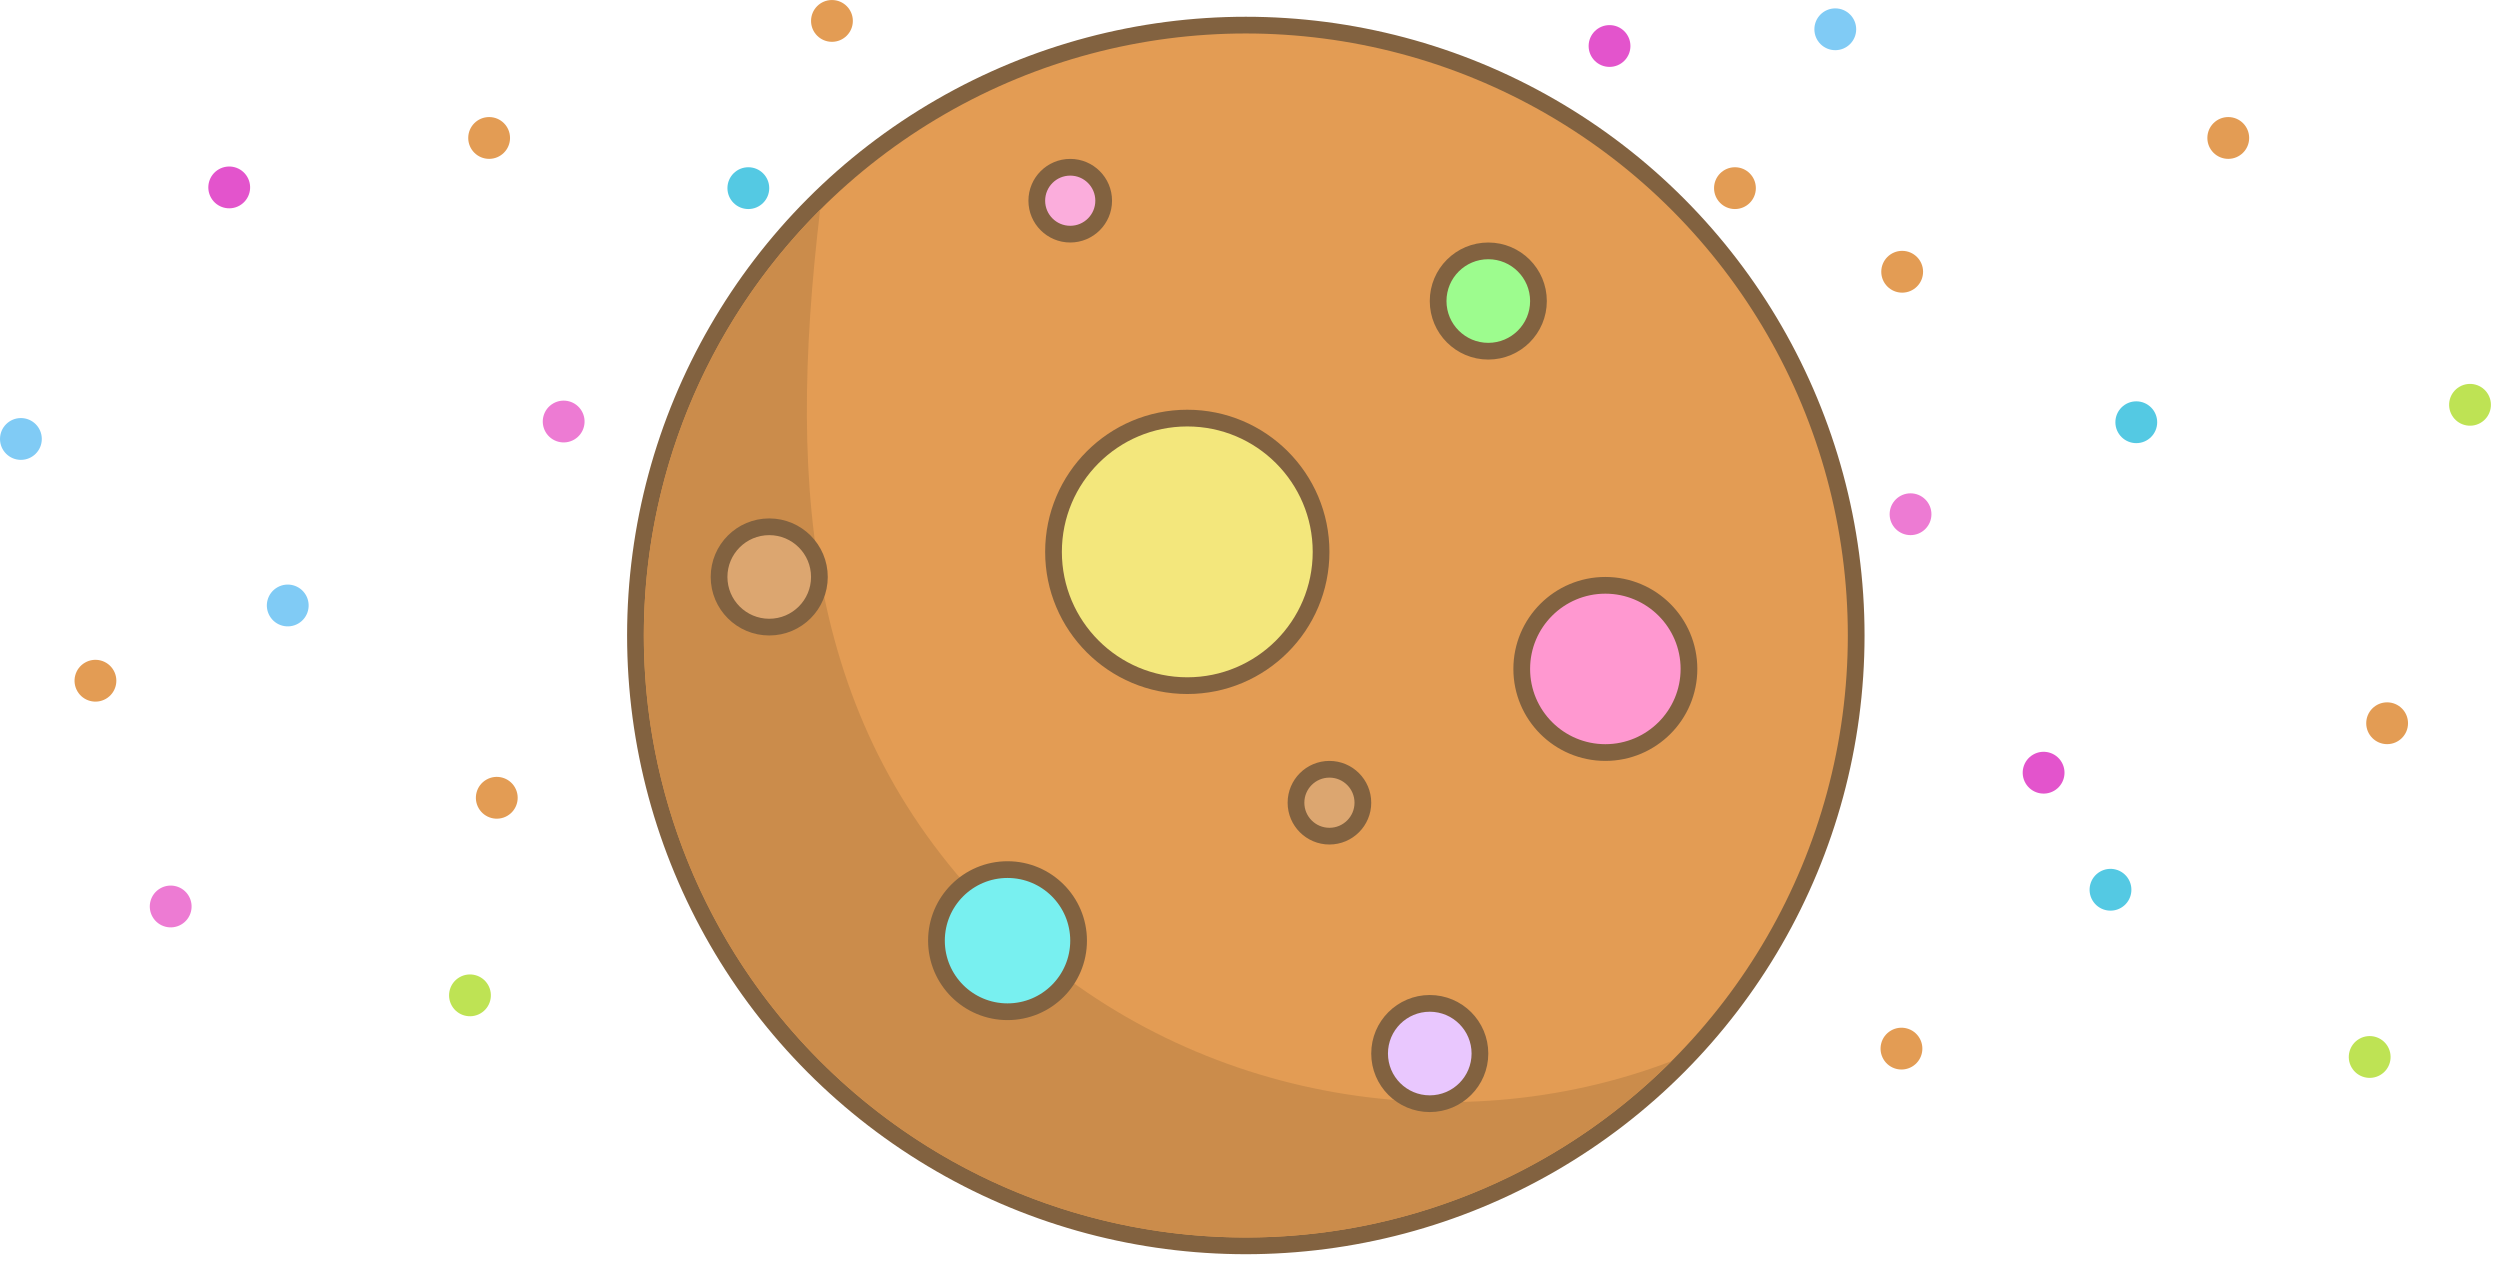 <svg width="299" height="151" viewBox="0 0 299 151" fill="none" xmlns="http://www.w3.org/2000/svg">
<circle cx="89.501" cy="22.502" r="2.5" fill="#54C9E3"/>
<circle cx="255.5" cy="50.5" r="2.5" fill="#54C9E3"/>
<circle cx="99.501" cy="2.502" r="2.5" fill="#E39C54"/>
<circle cx="58.5" cy="16.5" r="2.5" fill="#E39C54"/>
<circle cx="117.501" cy="12.502" r="2.5" fill="#BEE354"/>
<circle cx="207.5" cy="22.502" r="2.5" fill="#E39C54"/>
<circle cx="227.5" cy="32.502" r="2.5" fill="#E39C54"/>
<circle cx="266.5" cy="16.5" r="2.5" fill="#E39C54"/>
<circle cx="285.5" cy="86.5" r="2.5" fill="#E39C54"/>
<circle cx="219.5" cy="3.502" r="2.5" fill="#80CBF5"/>
<circle cx="2.5" cy="52.5" r="2.5" fill="#80CBF5"/>
<circle cx="192.5" cy="5.502" r="2.5" fill="#E354CC"/>
<circle cx="228.5" cy="61.502" r="2.5" fill="#ED7BD3"/>
<circle cx="252.415" cy="106.415" r="2.5" transform="rotate(-120 252.415 106.415)" fill="#54C9E3"/>
<circle cx="105.415" cy="132.415" r="2.5" transform="rotate(-120 105.415 132.415)" fill="#E39C54"/>
<circle cx="56.209" cy="119.044" r="2.5" transform="rotate(-120 56.209 119.044)" fill="#BEE354"/>
<circle cx="283.415" cy="126.415" r="2.5" transform="rotate(-120 283.415 126.415)" fill="#BEE354"/>
<circle cx="295.415" cy="48.415" r="2.5" transform="rotate(-120 295.415 48.415)" fill="#BEE354"/>
<circle cx="59.415" cy="95.415" r="2.5" transform="rotate(-120 59.415 95.415)" fill="#E39C54"/>
<circle cx="11.415" cy="81.415" r="2.5" transform="rotate(-120 11.415 81.415)" fill="#E39C54"/>
<circle cx="227.415" cy="125.415" r="2.5" transform="rotate(-120 227.415 125.415)" fill="#E39C54"/>
<circle cx="34.415" cy="72.415" r="2.5" transform="rotate(-120 34.415 72.415)" fill="#80CBF5"/>
<circle cx="244.415" cy="92.415" r="2.5" transform="rotate(-120 244.415 92.415)" fill="#E354CC"/>
<circle cx="27.415" cy="22.415" r="2.5" transform="rotate(-120 27.415 22.415)" fill="#E354CC"/>
<circle cx="67.415" cy="50.415" r="2.5" transform="rotate(-120 67.415 50.415)" fill="#ED7BD3"/>
<circle cx="20.415" cy="108.415" r="2.5" transform="rotate(-120 20.415 108.415)" fill="#ED7BD3"/>
<circle cx="149" cy="76.004" r="73" fill="#E39C54" stroke="#826240" stroke-width="2"/>
<path d="M120.5 111.002C141.84 131.414 173.5 137.002 199.912 126.914C171.794 155.032 126.207 155.032 98.089 126.914C69.971 98.796 69.971 53.208 98.089 25.091C94 59.502 96.589 88.13 120.5 111.002Z" fill="#CB8C4B"/>
<circle cx="142" cy="66.004" r="16" fill="#F3E77C" stroke="#826240" stroke-width="2"/>
<circle cx="120.5" cy="112.504" r="8.5" fill="#78F0F0" stroke="#826240" stroke-width="2"/>
<circle cx="192" cy="80.004" r="10" fill="#FF98D0" stroke="#826240" stroke-width="2"/>
<circle cx="178" cy="36.004" r="6" fill="#9DFC8E" stroke="#826240" stroke-width="2"/>
<circle cx="128" cy="24.004" r="4" fill="#FBADDC" stroke="#826240" stroke-width="2"/>
<circle cx="159" cy="96.004" r="4" fill="#DCA670" stroke="#826240" stroke-width="2"/>
<circle cx="171" cy="126.003" r="6" fill="#E9C7FE" stroke="#826240" stroke-width="2"/>
<circle cx="92" cy="69.003" r="6" fill="#DCA670" stroke="#826240" stroke-width="2"/>
</svg>
